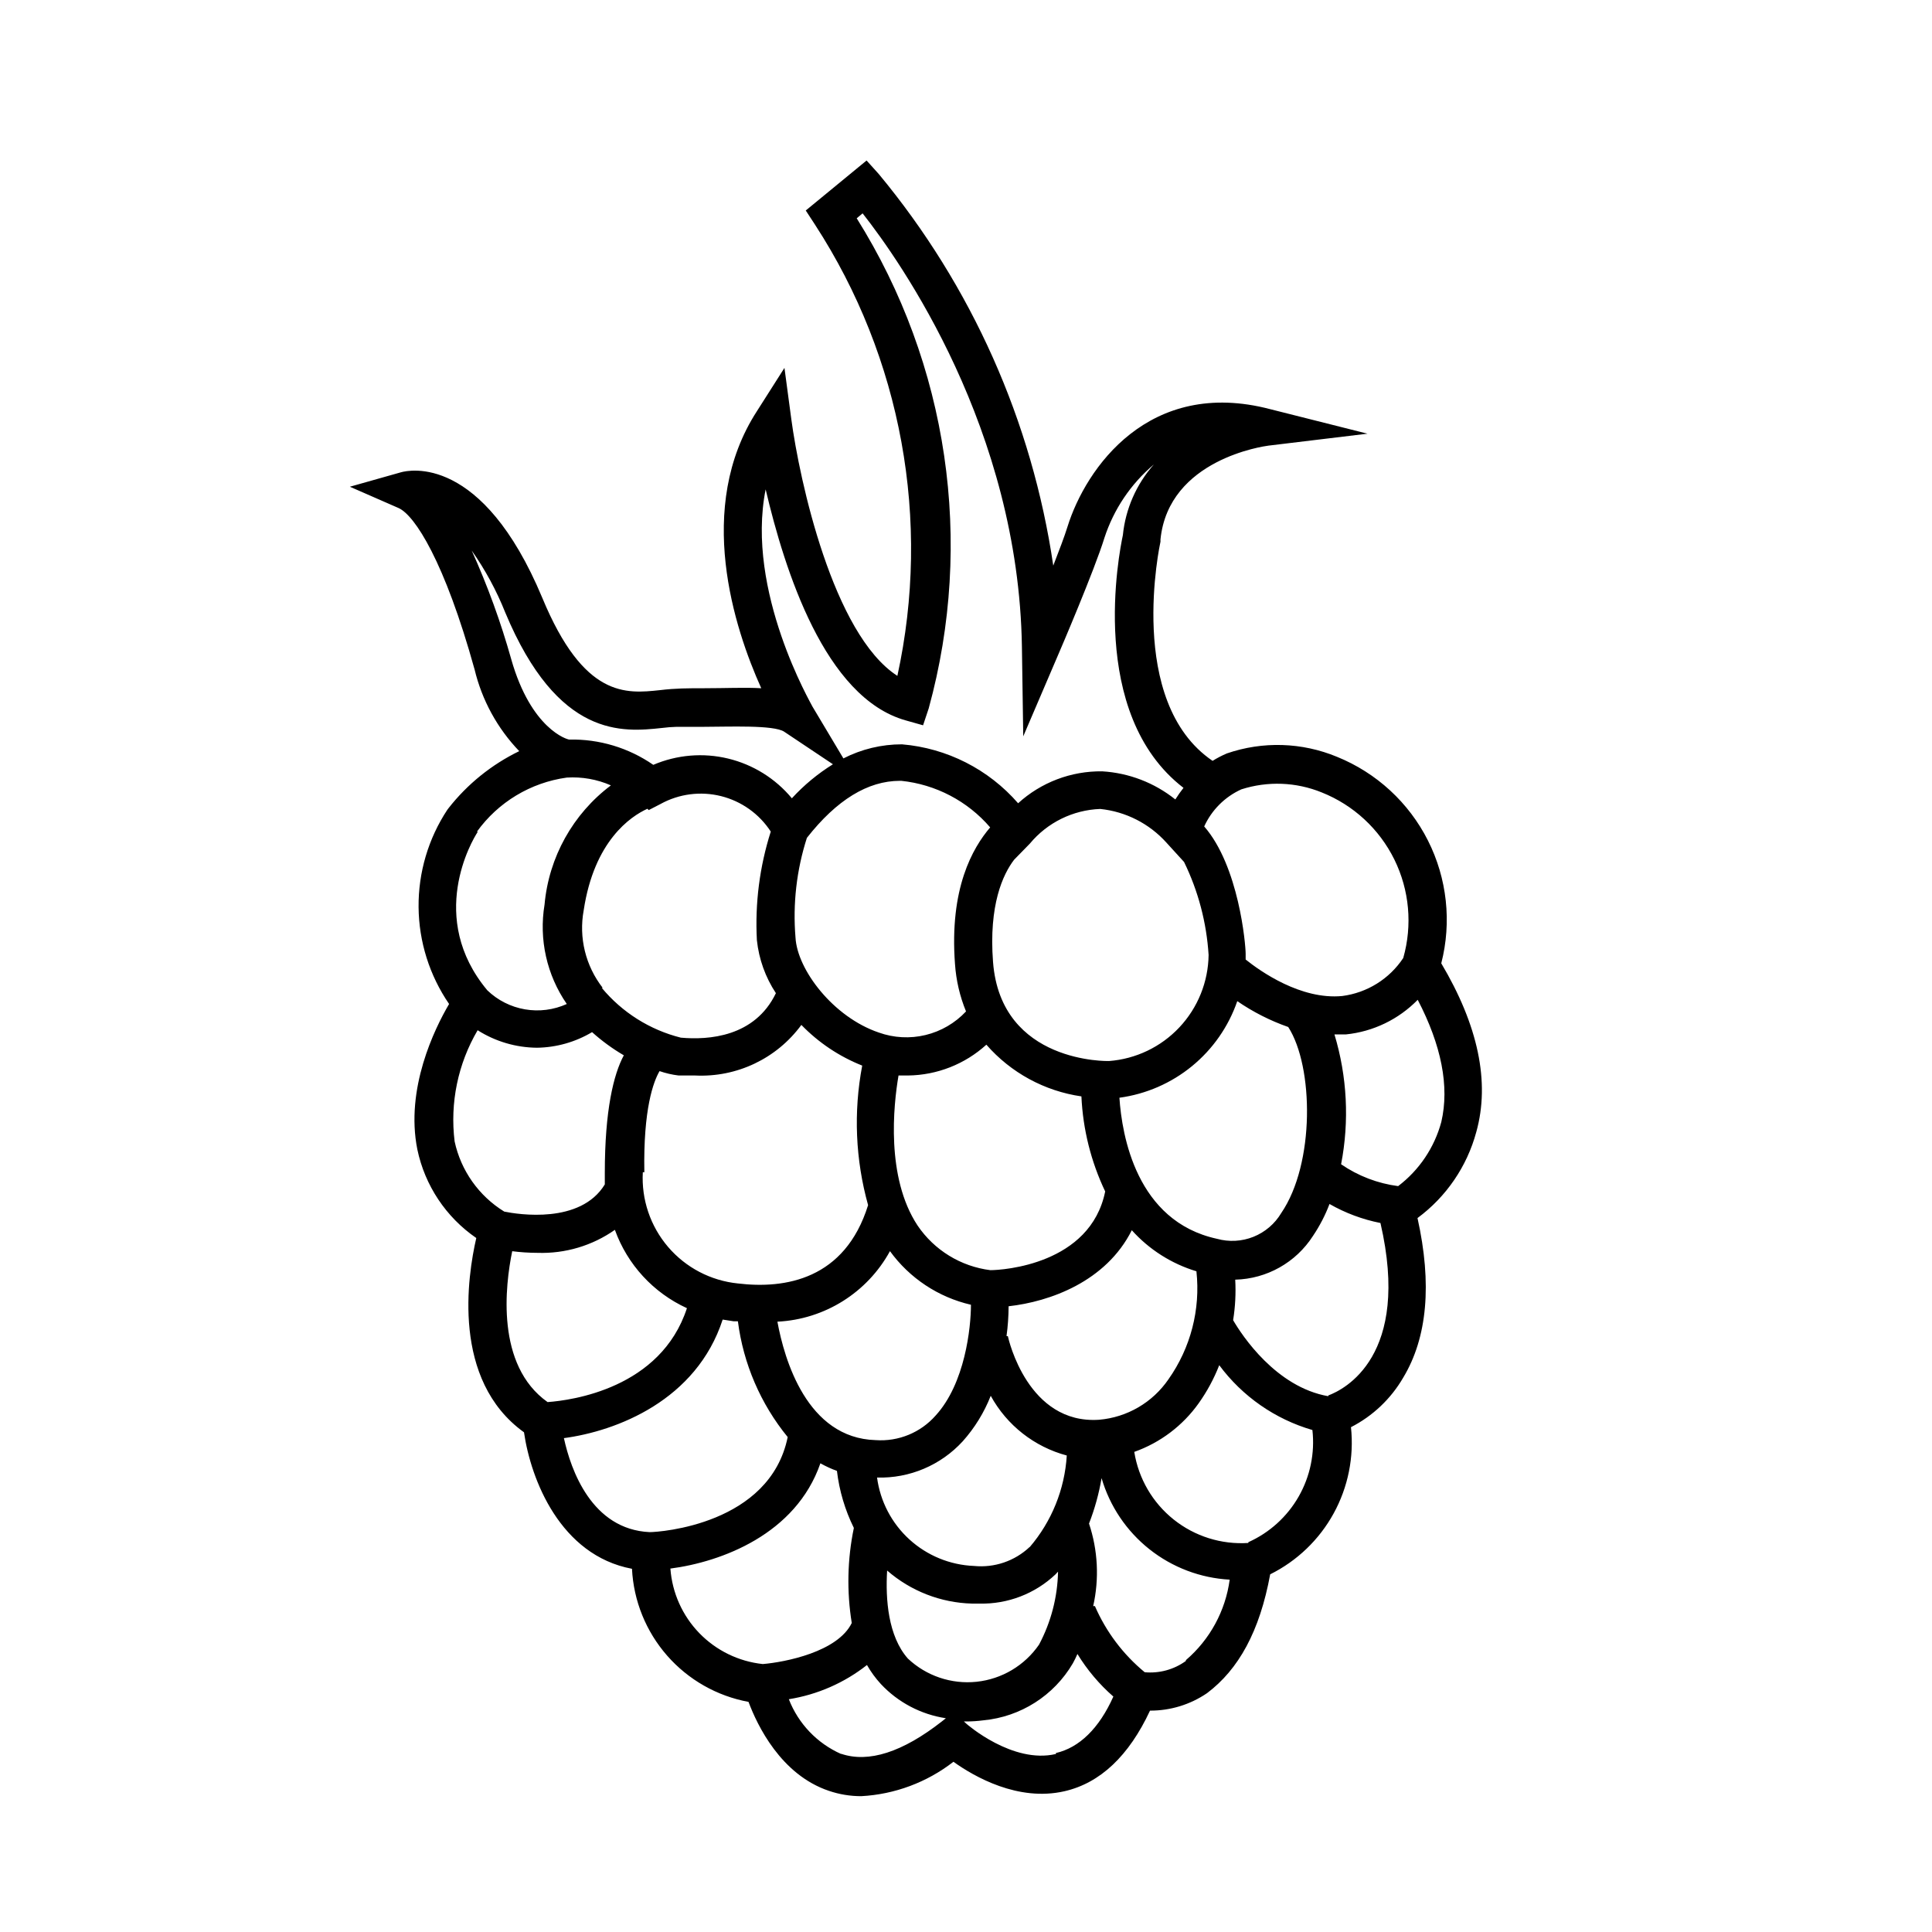 <?xml version="1.0" encoding="UTF-8"?>
<!-- Uploaded to: ICON Repo, www.svgrepo.com, Generator: ICON Repo Mixer Tools -->
<svg fill="#000000" width="800px" height="800px" version="1.1" viewBox="144 144 512 512" xmlns="http://www.w3.org/2000/svg">
 <path d="m525.95 399.29c2.801-10.918 1.547-22.48-3.527-32.539-5.078-10.062-13.633-17.941-24.078-22.176-9.305-3.867-19.699-4.188-29.223-0.906-1.309 0.559-2.57 1.215-3.777 1.965-23.074-15.668-13.906-57.637-13.805-58.09v-0.605c2.168-21.262 27.508-24.688 28.566-24.836l26.297-3.172-25.793-6.5c-32.094-8.414-48.871 15.617-53.707 31.137-0.754 2.469-2.215 6.297-3.777 10.328v-0.004c-5.602-38.184-21.605-74.086-46.25-103.78l-3.223-3.578-16.121 13.25 2.469 3.777h-0.004c22.953 35.336 30.809 78.391 21.816 119.55-17.082-11.035-25.949-51.891-28.113-68.066l-1.812-13.551-7.309 11.488c-16.473 25.492-5.996 57.535 1.16 73.406-4.332-0.25-9.473 0-15.113 0-4.332 0-7.559 0-11.738 0.504-8.969 0.957-20.152 2.168-31.188-24.484-15.922-38.09-35.266-33.855-37.434-33.25l-13.551 3.828 12.898 5.644c4.332 1.914 12.242 14.258 20.152 42.773v-0.008c1.949 8.145 6.039 15.625 11.836 21.664-7.312 3.551-13.723 8.719-18.738 15.117l-0.301 0.402h-0.004c-5.055 7.652-7.711 16.641-7.633 25.812 0.082 9.172 2.898 18.113 8.086 25.676-3.879 6.602-11.637 22.469-8.414 38.543 1.992 9.543 7.586 17.953 15.621 23.477-2.316 10.078-6.602 37.633 12.645 51.488 1.812 12.543 9.621 32.598 28.617 36.172v0.004c0.426 8.496 3.707 16.602 9.309 23 5.606 6.402 13.207 10.723 21.574 12.266 2.316 6.195 8.566 19.297 21.312 23.578 2.758 0.938 5.648 1.414 8.562 1.41 8.883-0.48 17.41-3.66 24.434-9.117 5.492 3.93 17.129 10.629 29.422 7.809 9.473-2.168 17.078-9.371 22.672-21.363 5.394 0.023 10.664-1.594 15.117-4.633 8.363-6.301 13.953-16.375 16.727-31.488 7.121-3.539 12.992-9.168 16.82-16.141 3.828-6.973 5.43-14.945 4.59-22.855 5.785-2.961 10.594-7.527 13.855-13.148 6.398-10.629 7.656-24.836 3.777-42.27 7.609-5.617 13.098-13.645 15.57-22.773 3.727-13.301 0.453-28.363-9.273-44.738zm-53-46.098c6.981-2.242 14.523-1.957 21.312 0.805 8.398 3.34 15.258 9.676 19.254 17.781 3.992 8.109 4.832 17.41 2.359 26.102-3.672 5.547-9.574 9.223-16.172 10.074-10.984 1.059-21.766-6.602-25.594-9.672v-0.906-0.605c0-2.57-1.812-23.227-10.984-33.754 1.98-4.356 5.473-7.844 9.824-9.824zm23.832 97.738m-13.25 14.559c-1.703 2.844-4.289 5.051-7.367 6.281-3.074 1.227-6.473 1.41-9.664 0.523-21.363-4.637-25.191-27.457-25.844-37.383 7.066-0.957 13.727-3.856 19.242-8.375 5.516-4.516 9.668-10.48 11.992-17.219 4.176 2.871 8.719 5.176 13.504 6.852 6.75 10.477 7.102 36.223-1.863 49.32zm-133.51 28.77c12.516-0.617 23.812-7.699 29.828-18.691 5.203 7.172 12.824 12.219 21.461 14.207 0 6.047-1.562 20.859-9.371 29.371-3.988 4.523-9.855 6.926-15.871 6.5-18.238-0.504-24.23-21.461-26.047-31.387zm-35.266-39.598c-0.301-16.828 2.418-24.031 4.031-26.801v-0.004c1.633 0.566 3.32 0.953 5.039 1.16h4.332c11.059 0.566 21.664-4.473 28.211-13.402 4.551 4.695 10.047 8.371 16.125 10.781-2.336 12.281-1.801 24.938 1.559 36.98-6.144 19.699-21.965 22.266-34.508 20.754-7.188-0.727-13.812-4.195-18.504-9.684-4.691-5.492-7.09-12.578-6.688-19.789zm-11.035-48.871c-4.539-5.816-6.375-13.301-5.035-20.555 2.769-18.391 12.445-24.887 16.879-26.902l0.352 0.352 3.125-1.613h-0.004c4.894-2.699 10.625-3.445 16.047-2.09s10.129 4.711 13.176 9.395c-2.957 9.289-4.203 19.035-3.68 28.77 0.531 5.019 2.258 9.84 5.039 14.055-5.594 11.637-17.887 12.445-25.191 11.789-8.211-2.059-15.555-6.684-20.957-13.199zm154.07-33.352c3.758 7.707 5.965 16.078 6.5 24.637-0.094 7.137-2.856 13.98-7.742 19.184-4.883 5.203-11.539 8.387-18.656 8.926 0 0-28.668 0.805-30.73-26.25-1.16-15.113 2.621-23.227 5.594-27.105l4.18-4.281-0.004 0.004c4.625-5.57 11.406-8.906 18.641-9.172 6.75 0.695 12.996 3.875 17.535 8.918zm-51.336 108.17c-7.84-0.984-14.871-5.297-19.297-11.84-8.414-12.746-6.398-31.84-5.039-39.75h2.519c7.684-0.09 15.07-2.992 20.758-8.164 6.488 7.434 15.426 12.297 25.188 13.703 0.398 8.734 2.539 17.301 6.301 25.191-3.93 19.348-27.105 20.859-30.43 20.859zm-9.371-81.113c0.293 4.309 1.281 8.547 2.922 12.543-2.891 3.086-6.617 5.262-10.727 6.254-4.109 0.996-8.422 0.766-12.398-0.66-12.043-4.082-21.613-16.625-22.066-25.191-0.742-8.914 0.285-17.883 3.019-26.398 7.91-10.078 16.172-15.113 24.637-15.113h0.352l0.004-0.004c9.148 0.949 17.586 5.367 23.578 12.344-4.637 5.441-10.832 16.125-9.32 36.227zm-17.984 160.71h-0.004c6.258 5.453 14.223 8.551 22.52 8.766h1.965c7.481 0.172 14.723-2.617 20.152-7.758l0.656-0.707c-0.133 6.758-1.859 13.383-5.039 19.348-3.812 5.531-9.852 9.125-16.535 9.832-6.684 0.707-13.34-1.543-18.227-6.156-5.238-5.945-5.945-15.719-5.492-23.273zm37.785-6.246-0.004-0.004c-3.957 3.742-9.344 5.578-14.762 5.039-6.356-0.254-12.418-2.742-17.117-7.027-4.703-4.285-7.738-10.094-8.574-16.398 8.609 0.25 16.906-3.266 22.719-9.625 3.16-3.543 5.668-7.621 7.406-12.039 4.273 7.805 11.555 13.523 20.152 15.82-0.547 8.945-3.996 17.473-9.824 24.281zm18.387-33.707c-18.844 1.258-23.98-21.211-24.184-22.168h-0.352c0.359-2.621 0.543-5.262 0.555-7.91 10.883-1.211 25.797-6.5 32.648-20.152h-0.004c4.606 5.129 10.531 8.891 17.129 10.883 1.105 10.121-1.531 20.301-7.406 28.617-4.207 6.156-10.957 10.094-18.387 10.73zm-88.367-246.56c5.039 21.41 15.668 55.168 37.082 61.211l4.637 1.309 1.512-4.535-0.004 0.004c12.082-44.043 5.156-91.137-19.094-129.83l1.562-1.309c10.078 12.797 41.363 57.234 42.219 114.92l0.352 23.68 9.32-21.766c0.402-0.906 9.574-22.32 12.191-30.832v-0.004c2.469-7.574 7.004-14.312 13.098-19.445-4.637 5.231-7.512 11.785-8.211 18.742-0.957 4.484-9.473 47.309 16.07 66.957-0.777 0.98-1.504 2.008-2.164 3.07-5.539-4.43-12.316-7.035-19.398-7.453-8.227-0.102-16.184 2.922-22.266 8.461-7.836-9.016-18.879-14.621-30.785-15.617-5.394-0.008-10.715 1.27-15.516 3.731l-8.211-13.754c-0.152-0.457-17.785-30.531-12.395-57.535zm-77.891 16.223c3.586 5.09 6.562 10.586 8.867 16.371 14.008 33.555 31.234 31.738 41.562 30.633 1.289-0.168 2.582-0.266 3.883-0.301h7.106c6.5 0 18.691-0.555 21.41 1.309l12.895 8.613c-4.019 2.496-7.684 5.531-10.883 9.02-4.348-5.238-10.273-8.934-16.891-10.531-6.617-1.598-13.574-1.012-19.836 1.664-6.531-4.523-14.324-6.867-22.27-6.699-0.504 0-10.078-2.719-15.367-21.262h0.004c-2.769-9.855-6.273-19.488-10.48-28.816zm1.359 74.512c5.641-7.852 14.258-13.039 23.832-14.359 4.004-0.25 8.012 0.457 11.688 2.066-10.066 7.566-16.457 19.047-17.582 31.59-1.527 9.215 0.586 18.66 5.894 26.348-3.473 1.57-7.332 2.066-11.086 1.418-3.754-0.645-7.231-2.402-9.973-5.043-16.023-19.195-4.133-39.652-2.519-42.02zm-5.894 82.07c-1.266-10.227 0.875-20.586 6.098-29.473 4.703 2.981 10.148 4.59 15.719 4.637 5.148-0.07 10.188-1.496 14.609-4.133 2.59 2.328 5.41 4.387 8.414 6.144-2.719 5.039-5.039 14.559-5.039 31.188v3.023c-6.449 10.578-22.922 7.961-26.652 7.203h0.004c-6.734-4.144-11.484-10.859-13.152-18.59zm15.113 29.07h0.004c2.285 0.297 4.594 0.449 6.898 0.453 7.301 0.238 14.48-1.902 20.457-6.098 3.312 9.207 10.195 16.688 19.094 20.758-6.953 21.262-30.531 24.434-36.93 24.887-13.805-9.773-11.234-30.934-9.371-40zm13.703 49.574c14.207-1.863 35.266-10.078 42.219-31.438l2.922 0.453h1.113c1.445 11.262 6.019 21.891 13.199 30.684-4.734 23.176-33.906 25.191-36.578 25.191-15.367-0.707-20.906-16.527-22.723-24.891zm28.266 34.562c13.652-1.762 33.352-9.117 39.852-27.91 1.402 0.789 2.871 1.465 4.383 2.012 0.625 5.258 2.141 10.371 4.484 15.117-1.723 8.293-1.91 16.828-0.555 25.188-3.727 7.656-17.633 10.379-23.578 10.883-6.398-0.68-12.352-3.582-16.828-8.203-4.477-4.625-7.184-10.672-7.656-17.086zm45.344 49.121c-6.356-2.816-11.336-8.031-13.855-14.512 7.562-1.207 14.691-4.328 20.707-9.066 1.031 1.812 2.266 3.504 3.68 5.039 4.559 4.875 10.629 8.066 17.227 9.066l-1.008 0.805c-10.477 8.215-19.496 11.086-26.75 8.617zm56.93 0c-11.488 2.719-23.629-7.91-23.73-8.012l-0.656-0.605h0.559c1.531 0 3.062-0.102 4.582-0.301 9.883-0.926 18.715-6.551 23.73-15.113 0.453-0.805 0.855-1.664 1.211-2.469 2.582 4.223 5.793 8.027 9.52 11.285-3.777 8.465-9.066 13.551-15.215 14.961zm34.41-24.637c-3.148 2.273-7.016 3.328-10.883 2.973-5.723-4.719-10.246-10.727-13.199-17.531h-0.453c1.629-7.254 1.246-14.816-1.109-21.867 1.516-3.891 2.629-7.926 3.328-12.039 2.176 7.445 6.613 14.035 12.695 18.852 6.082 4.82 13.512 7.633 21.258 8.051-1.117 8.281-5.242 15.867-11.586 21.309zm16.574-31.285c-7.137 0.465-14.195-1.75-19.785-6.215s-9.316-10.855-10.441-17.918c6.883-2.441 12.848-6.945 17.078-12.898 2.219-3.125 4.047-6.508 5.441-10.078 6.133 8.27 14.805 14.305 24.688 17.18 0.688 6.117-0.59 12.293-3.641 17.633-3.051 5.344-7.723 9.578-13.34 12.094zm21.16-38.895c-13.805-2.418-22.824-16.07-25.191-20.152h0.004c0.57-3.547 0.754-7.144 0.555-10.73 8.363-0.203 16.086-4.543 20.605-11.59 1.781-2.641 3.254-5.481 4.383-8.465 4.195 2.402 8.758 4.102 13.5 5.039 8.164 35.316-9.621 44.133-13.805 45.695zm29.977-72.652c-1.828 6.769-5.848 12.742-11.434 16.98-5.426-0.707-10.609-2.691-15.117-5.793 2.215-11.445 1.609-23.254-1.762-34.41h3.023c7.227-0.73 13.965-3.977 19.043-9.172 6.246 11.992 8.465 22.926 6.246 32.395z"/>
</svg>